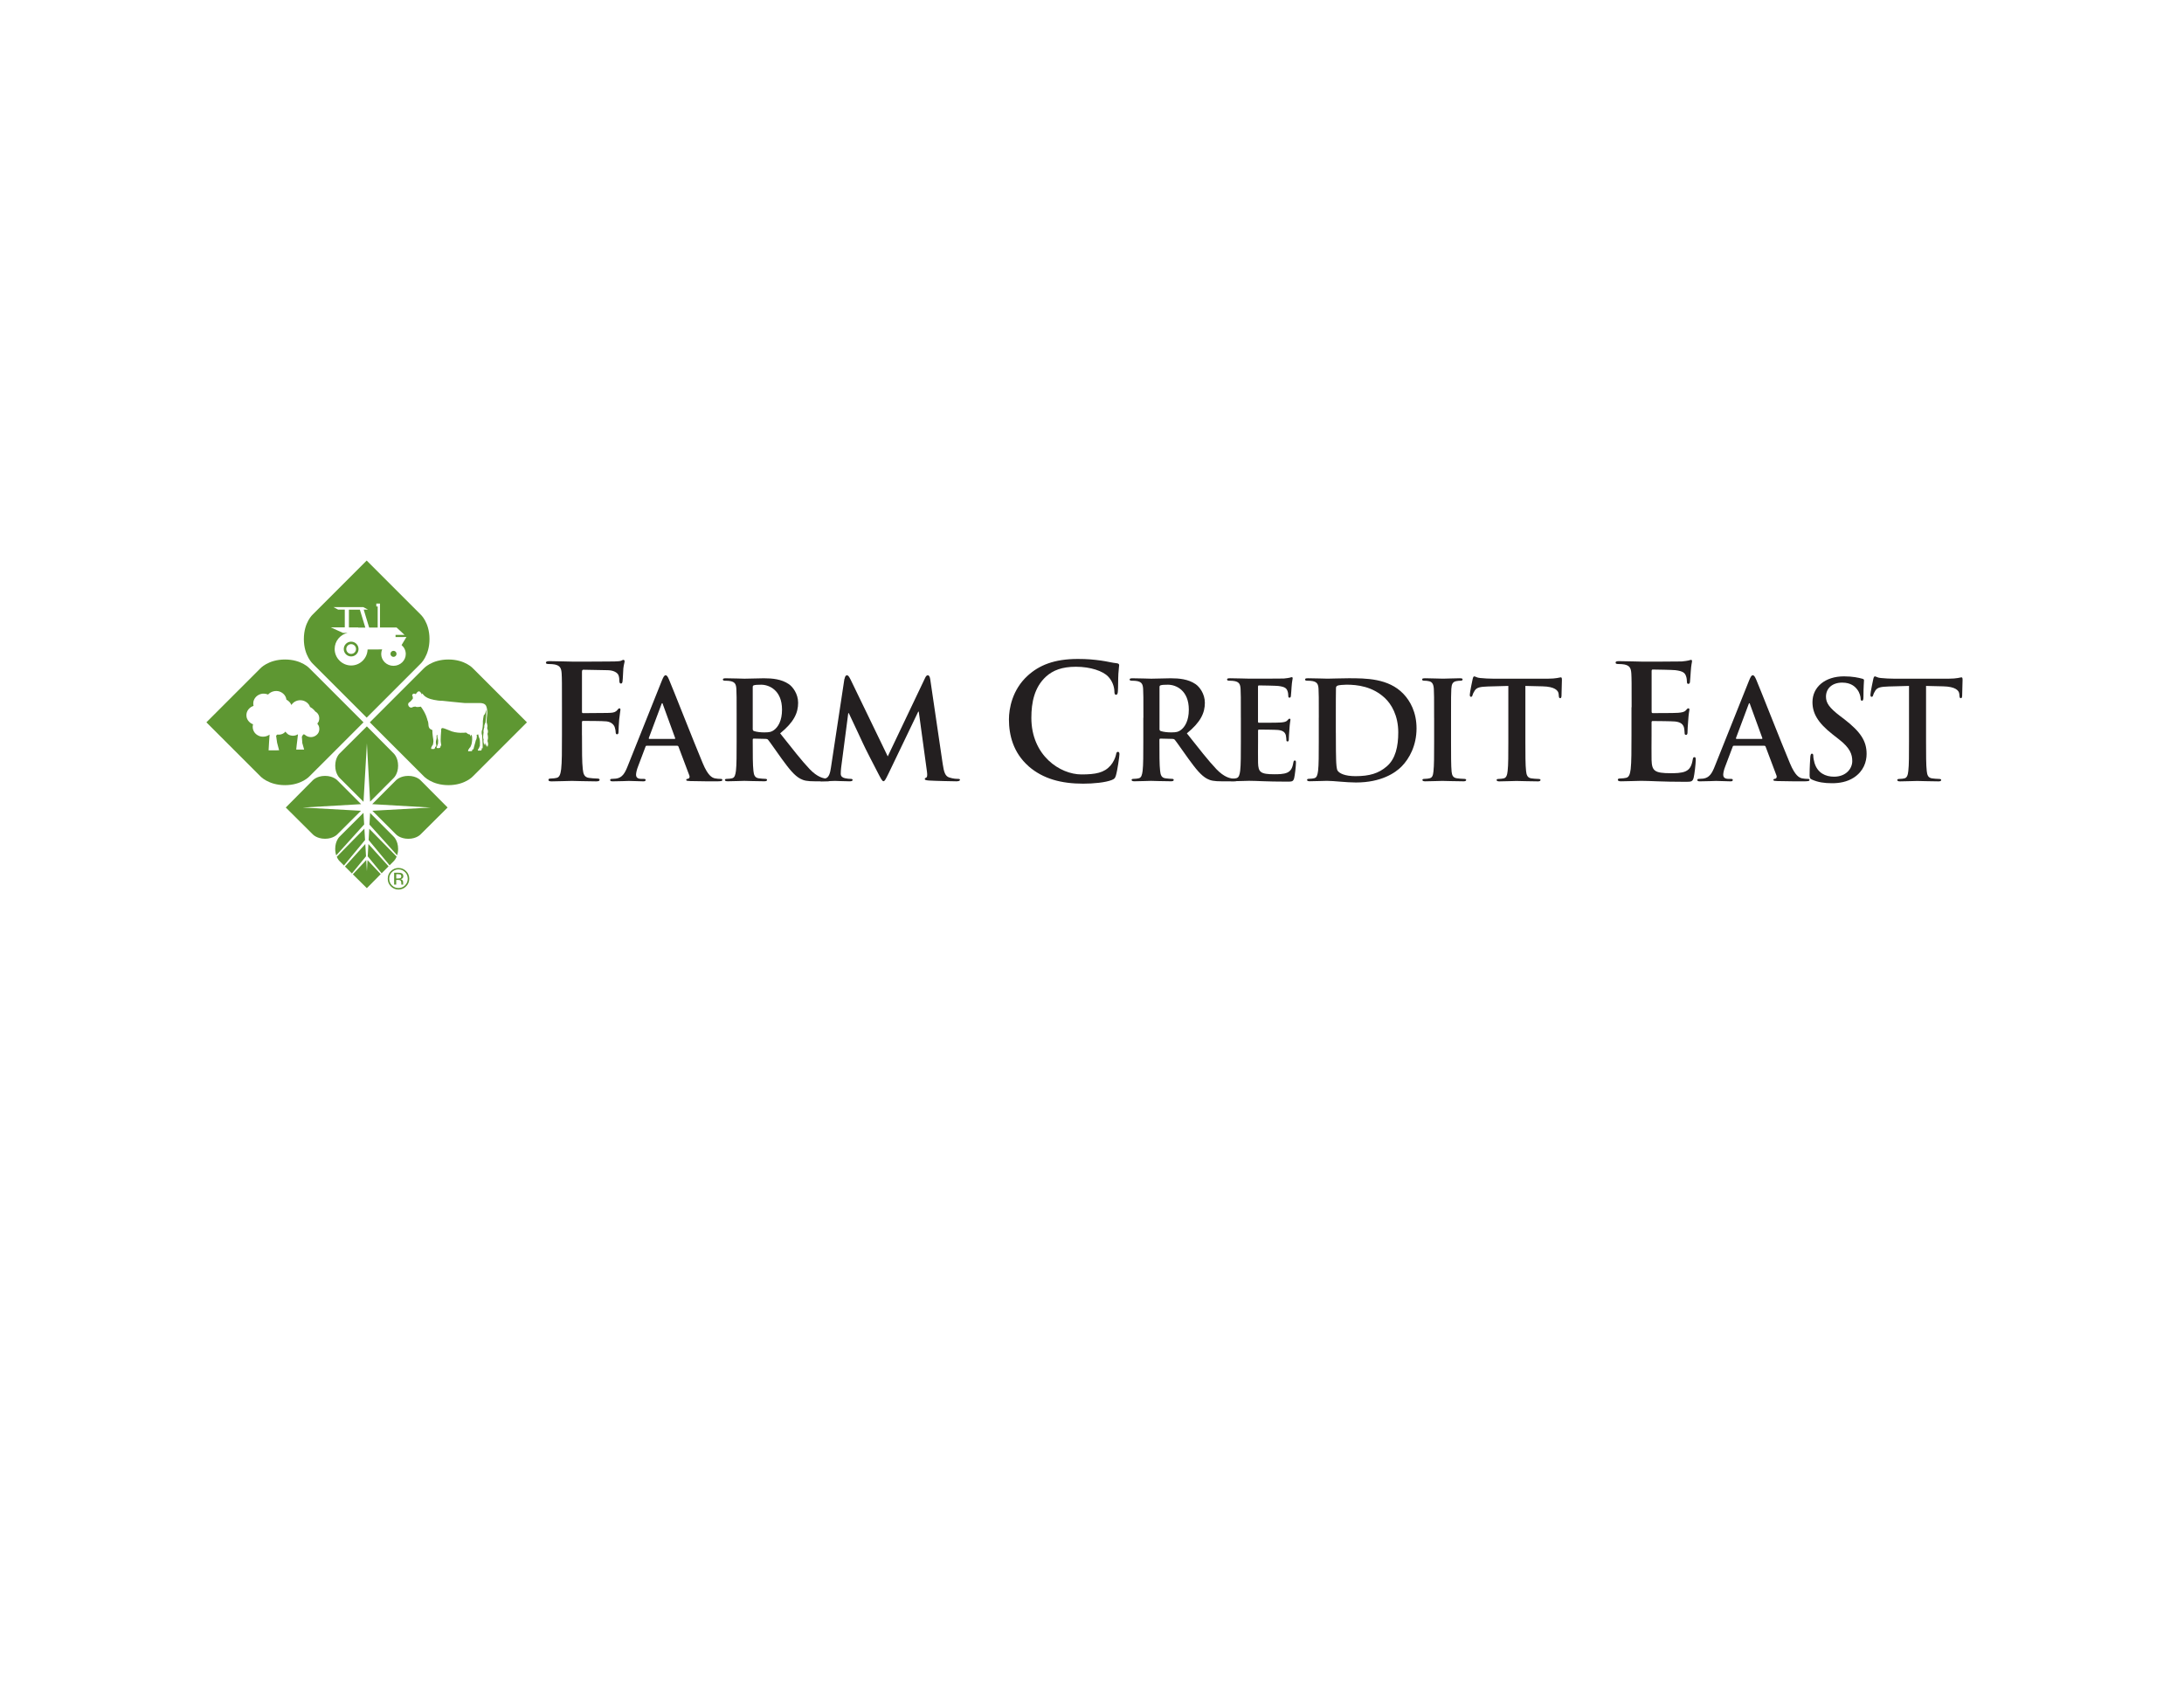 <?xml version="1.0" encoding="UTF-8"?>
<svg id="Layer_1" xmlns="http://www.w3.org/2000/svg" version="1.1" viewBox="0 0 792 612">
  <!-- Generator: Adobe Illustrator 29.8.2, SVG Export Plug-In . SVG Version: 2.1.1 Build 3)  -->
  <defs>
    <style>
      .st0 {
        fill: #231f20;
      }

      .st1 {
        fill: #008265;
      }

      .st2 {
        fill: #5e9732;
      }
    </style>
  </defs>
  <path class="st0" d="M211.05,266.61c0,5.53,0,9.86.29,12.28.17,1.67.52,2.94,2.25,3.17.81.11,2.07.23,2.88.23.75,0,.98.17.98.46,0,.4-.4.57-1.27.57-3.63,0-7.27-.17-8.76-.17s-5.13.17-7.32.17c-.81,0-1.21-.11-1.21-.57,0-.29.23-.46.86-.46.87,0,1.56-.12,2.08-.23,1.15-.23,1.44-1.5,1.67-3.17.29-2.42.29-6.75.29-12.28v-10.15c0-8.77,0-10.38-.11-12.23-.12-1.96-.58-2.88-2.48-3.29-.46-.11-1.44-.17-2.25-.17-.58,0-.98-.11-.98-.46,0-.46.46-.58,1.33-.58,3,0,6.63.17,8.3.17,2.19,0,13.9,0,15.22-.06,1.09-.06,1.79-.06,2.36-.23.35-.12.63-.35.92-.35.23,0,.41.23.41.52,0,.4-.29,1.1-.46,2.59-.06.58-.17,3.98-.29,4.67-.06.46-.17.81-.58.81s-.52-.29-.58-.92c0-.46,0-1.38-.34-2.19-.4-.81-1.61-1.67-3.81-1.73l-8.88-.17c-.35,0-.52.17-.52.81v14.41c0,.35.06.52.4.52l7.38-.06c.98,0,1.79,0,2.59-.06,1.1-.06,1.9-.29,2.48-1.04.29-.35.4-.58.75-.58.23,0,.35.17.35.52s-.29,1.79-.46,3.58c-.12,1.15-.23,3.81-.23,4.21,0,.52,0,1.1-.58,1.1-.35,0-.46-.4-.46-.81s-.12-1.1-.35-1.79c-.29-.81-1.15-1.85-2.94-2.08-1.44-.17-7.55-.17-8.54-.17-.29,0-.4.12-.4.52v4.67Z"/>
  <path class="st0" d="M234.51,270.41c-.25,0-.35.09-.44.39l-2.67,7.07c-.5,1.24-.74,2.42-.74,3.02,0,.89.44,1.53,1.98,1.53h.74c.59,0,.74.1.74.39,0,.4-.3.5-.84.5-1.58,0-3.71-.15-5.24-.15-.54,0-3.26.15-5.83.15-.64,0-.94-.1-.94-.5,0-.3.2-.39.59-.39.44,0,1.14-.05,1.53-.1,2.27-.3,3.21-1.97,4.2-4.45l12.41-31.04c.59-1.43.89-1.98,1.39-1.98.44,0,.74.44,1.23,1.58,1.19,2.72,9.1,22.88,12.26,30.4,1.88,4.45,3.31,5.14,4.35,5.39.74.15,1.48.2,2.08.2.39,0,.64.05.64.39,0,.4-.45.5-2.27.5s-5.39,0-9.34-.1c-.89-.05-1.48-.05-1.48-.4,0-.3.2-.39.69-.44.35-.1.69-.55.45-1.14l-3.95-10.48c-.1-.25-.25-.34-.49-.34h-11.02ZM244.59,267.93c.25,0,.3-.15.25-.3l-4.45-12.21c-.05-.2-.1-.44-.25-.44s-.25.25-.3.44l-4.55,12.16c-.05.2,0,.35.2.35h9.1Z"/>
  <path class="st0" d="M267.13,260.27c0-7.51,0-8.9-.1-10.48-.1-1.68-.49-2.47-2.12-2.82-.4-.1-1.24-.15-1.93-.15-.54,0-.84-.1-.84-.44s.35-.44,1.09-.44c2.62,0,5.73.15,6.77.15,1.68,0,5.44-.15,6.97-.15,3.11,0,6.43.3,9.1,2.13,1.38.94,3.36,3.46,3.36,6.77,0,3.66-1.53,7.02-6.52,11.07,4.4,5.54,7.81,9.94,10.73,13,2.77,2.87,4.8,3.21,5.54,3.36.55.1.99.15,1.38.15s.59.15.59.39c0,.4-.35.49-.94.49h-4.7c-2.77,0-4-.25-5.29-.94-2.13-1.14-4-3.46-6.77-7.27-1.98-2.72-4.25-6.08-4.89-6.82-.25-.3-.54-.35-.89-.35l-4.3-.1c-.25,0-.4.1-.4.4v.69c0,4.6,0,8.5.25,10.58.15,1.43.44,2.52,1.93,2.72.74.1,1.83.2,2.42.2.39,0,.59.15.59.39,0,.34-.35.49-.99.49-2.87,0-6.52-.15-7.27-.15-.94,0-4.05.15-6.03.15-.64,0-.99-.15-.99-.49,0-.25.2-.39.79-.39.74,0,1.33-.1,1.78-.2.99-.2,1.24-1.29,1.43-2.72.25-2.07.25-5.98.25-10.53v-8.7ZM272.96,264.18c0,.54.1.74.44.89,1.04.35,2.52.49,3.76.49,1.98,0,2.62-.2,3.51-.84,1.48-1.09,2.92-3.36,2.92-7.41,0-7.02-4.65-9.04-7.56-9.04-1.23,0-2.12.05-2.62.2-.35.1-.44.3-.44.69v15.02Z"/>
  <path class="st0" d="M306.27,246.14c.15-.84.44-1.29.84-1.29s.69.25,1.33,1.53l13.49,27.88,13.44-28.22c.35-.79.64-1.19,1.09-1.19s.74.49.89,1.53l4.5,30.55c.45,3.11.94,4.55,2.42,4.99,1.43.45,2.42.49,3.06.49.45,0,.79.05.79.35,0,.39-.59.54-1.29.54-1.23,0-8.06-.15-10.04-.29-1.14-.1-1.43-.25-1.43-.54,0-.25.2-.39.54-.54.3-.1.45-.74.25-2.13l-2.97-21.75h-.2l-10.78,22.44c-1.14,2.32-1.38,2.77-1.83,2.77s-.94-.99-1.73-2.48c-1.19-2.27-5.09-9.83-5.69-11.22-.45-1.04-3.41-7.27-5.14-10.97h-.2l-2.57,19.67c-.1.89-.15,1.53-.15,2.32,0,.94.64,1.38,1.48,1.58.89.2,1.58.25,2.08.25.4,0,.74.1.74.35,0,.45-.44.54-1.19.54-2.08,0-4.3-.15-5.19-.15-.94,0-3.31.15-4.89.15-.49,0-.89-.1-.89-.54,0-.25.3-.35.79-.35.4,0,.74,0,1.48-.15,1.38-.3,1.78-2.22,2.03-3.9l4.89-32.23Z"/>
  <path class="st0" d="M373.03,277.85c-5.65-4.96-7.15-11.41-7.15-17.01,0-3.92,1.21-10.73,6.75-15.8,4.15-3.81,9.63-6.11,18.22-6.11,3.58,0,5.71.23,8.36.58,2.19.29,4.04.81,5.77.98.63.06.87.35.87.69,0,.46-.17,1.15-.29,3.17-.11,1.9-.06,5.07-.17,6.23-.06.86-.17,1.33-.69,1.33-.46,0-.58-.46-.58-1.27-.06-1.79-.81-3.81-2.25-5.31-1.9-2.02-6.4-3.57-11.71-3.57-5.02,0-8.3,1.27-10.84,3.57-4.21,3.86-5.31,9.34-5.31,14.94,0,13.72,10.44,20.53,18.16,20.53,5.13,0,8.24-.58,10.55-3.23.98-1.1,1.73-2.77,1.96-3.81.17-.92.29-1.15.75-1.15.4,0,.52.4.52.87,0,.69-.69,5.71-1.27,7.67-.29.98-.52,1.27-1.5,1.67-2.31.92-6.69,1.33-10.38,1.33-7.9,0-14.53-1.73-19.78-6.29"/>
  <path class="st0" d="M414.64,260.27c0-7.51,0-8.9-.1-10.48-.1-1.68-.49-2.47-2.12-2.82-.4-.1-1.24-.15-1.93-.15-.54,0-.84-.1-.84-.44s.35-.44,1.09-.44c2.62,0,5.73.15,6.77.15,1.68,0,5.44-.15,6.97-.15,3.11,0,6.43.3,9.09,2.13,1.38.94,3.36,3.46,3.36,6.77,0,3.66-1.53,7.02-6.53,11.07,4.4,5.54,7.81,9.94,10.73,13,2.77,2.87,4.79,3.21,5.53,3.36.54.1.99.15,1.39.15s.59.15.59.39c0,.4-.35.49-.94.49h-4.7c-2.77,0-4-.25-5.29-.94-2.12-1.14-4-3.46-6.77-7.27-1.98-2.72-4.25-6.08-4.9-6.82-.25-.3-.54-.35-.89-.35l-4.3-.1c-.25,0-.4.1-.4.4v.69c0,4.6,0,8.5.25,10.58.15,1.43.44,2.52,1.93,2.72.74.1,1.83.2,2.42.2.39,0,.59.15.59.39,0,.34-.35.49-.99.49-2.87,0-6.52-.15-7.27-.15-.94,0-4.05.15-6.03.15-.64,0-.99-.15-.99-.49,0-.25.2-.39.79-.39.74,0,1.33-.1,1.78-.2.99-.2,1.24-1.29,1.43-2.72.25-2.07.25-5.98.25-10.53v-8.7ZM420.47,264.18c0,.54.1.74.45.89,1.04.35,2.52.49,3.76.49,1.98,0,2.62-.2,3.51-.84,1.48-1.09,2.92-3.36,2.92-7.41,0-7.02-4.65-9.04-7.56-9.04-1.24,0-2.12.05-2.62.2-.35.1-.45.3-.45.69v15.02Z"/>
  <path class="st0" d="M449.98,260.27c0-7.51,0-8.9-.1-10.48-.1-1.68-.5-2.47-2.13-2.82-.4-.1-1.24-.15-1.93-.15-.54,0-.84-.1-.84-.45s.35-.44,1.09-.44c2.62,0,5.73.15,7.12.15,1.58,0,11.42,0,12.36-.05.94-.1,1.73-.2,2.13-.3.25-.05.54-.2.79-.2s.3.2.3.44c0,.35-.25.94-.4,3.21-.05.49-.15,2.67-.25,3.26-.05.25-.15.54-.5.54s-.44-.25-.44-.69c0-.34-.05-1.19-.3-1.78-.35-.89-.84-1.48-3.31-1.78-.84-.1-6.03-.2-7.02-.2-.25,0-.35.15-.35.5v12.5c0,.35.05.54.35.54,1.09,0,6.77,0,7.91-.1,1.19-.1,1.93-.25,2.37-.74.35-.39.54-.64.79-.64.2,0,.35.1.35.4s-.25,1.08-.39,3.61c-.1.99-.2,2.96-.2,3.31,0,.4,0,.94-.44.94-.35,0-.44-.2-.44-.45-.05-.5-.05-1.14-.2-1.78-.25-.99-.94-1.73-2.77-1.93-.94-.1-5.83-.15-7.02-.15-.25,0-.29.2-.29.49v3.9c0,1.68-.05,6.23,0,7.66.1,3.41.89,4.15,5.93,4.15,1.28,0,3.36,0,4.65-.59,1.29-.59,1.88-1.63,2.22-3.66.1-.55.2-.74.55-.74.39,0,.39.4.39.89,0,1.14-.39,4.5-.64,5.49-.35,1.29-.79,1.29-2.67,1.29-7.47,0-10.78-.3-13.69-.3-1.14,0-4.25.15-6.23.15-.64,0-.99-.15-.99-.5,0-.25.2-.39.79-.39.74,0,1.34-.1,1.78-.2.99-.2,1.24-1.29,1.43-2.72.25-2.08.25-5.98.25-10.53v-8.7Z"/>
  <path class="st0" d="M478.25,260.27c0-7.51,0-8.9-.1-10.48-.1-1.68-.49-2.47-2.12-2.82-.4-.1-1.24-.15-1.93-.15-.54,0-.84-.1-.84-.45s.35-.44,1.09-.44c2.62,0,5.73.15,7.12.15,1.53,0,4.65-.15,7.61-.15,6.18,0,14.43,0,19.82,5.63,2.47,2.57,4.79,6.67,4.79,12.55,0,6.23-2.62,10.97-5.39,13.79-2.27,2.32-7.41,5.83-16.56,5.83-3.61,0-8.06-.6-10.53-.6-1.13,0-4.25.15-6.23.15-.64,0-.99-.15-.99-.5,0-.25.2-.39.79-.39.74,0,1.33-.1,1.78-.2.99-.2,1.24-1.29,1.43-2.72.25-2.07.25-5.98.25-10.53v-8.7ZM484.43,265.71c0,5.24.05,9.04.1,9.98.05,1.24.15,3.21.54,3.76.64.94,2.57,1.98,6.47,1.98,5.04,0,8.41-.99,11.37-3.56,3.16-2.72,4.15-7.22,4.15-12.31,0-6.28-2.62-10.33-4.75-12.36-4.55-4.35-10.18-4.94-14.04-4.94-.99,0-2.82.15-3.21.34-.45.2-.59.45-.59.99-.05,1.68-.05,5.98-.05,9.88v6.23Z"/>
  <path class="st0" d="M520.06,260.27c0-7.51,0-8.9-.1-10.48-.1-1.68-.59-2.52-1.68-2.77-.54-.15-1.19-.2-1.78-.2-.5,0-.79-.1-.79-.5,0-.3.4-.39,1.19-.39,1.88,0,4.99.15,6.43.15,1.24,0,4.15-.15,6.03-.15.64,0,1.04.1,1.04.39,0,.4-.3.5-.79.5s-.89.05-1.48.15c-1.33.25-1.73,1.09-1.83,2.82-.1,1.58-.1,2.97-.1,10.48v8.7c0,4.79,0,8.7.2,10.82.15,1.34.49,2.23,1.98,2.42.69.1,1.78.2,2.52.2.55,0,.79.15.79.39,0,.35-.4.5-.94.5-3.26,0-6.38-.15-7.71-.15-1.14,0-4.25.15-6.23.15-.64,0-.99-.15-.99-.5,0-.25.2-.39.79-.39.74,0,1.33-.1,1.78-.2.99-.2,1.29-1.04,1.43-2.47.25-2.08.25-5.98.25-10.77v-8.7Z"/>
  <path class="st0" d="M547,248.71l-7.37.2c-2.87.1-4.05.34-4.8,1.43-.49.74-.74,1.33-.84,1.73-.1.39-.25.59-.54.59-.35,0-.44-.25-.44-.79,0-.79.94-5.29,1.04-5.68.15-.64.3-.94.59-.94.4,0,.89.5,2.12.59,1.43.15,3.31.25,4.94.25h19.57c3.16,0,4.35-.49,4.74-.49.35,0,.4.3.4,1.04,0,1.04-.15,4.45-.15,5.73-.05.49-.15.79-.45.79-.39,0-.49-.25-.54-.99l-.05-.54c-.1-1.28-1.43-2.67-5.83-2.77l-6.23-.15v20.27c0,4.55,0,8.46.25,10.58.15,1.38.45,2.47,1.93,2.67.69.1,1.78.2,2.52.2.54,0,.79.15.79.39,0,.35-.39.5-.94.5-3.26,0-6.37-.15-7.76-.15-1.14,0-4.25.15-6.23.15-.64,0-.99-.15-.99-.5,0-.25.2-.39.79-.39.74,0,1.34-.1,1.78-.2.99-.2,1.28-1.29,1.43-2.72.25-2.07.25-5.98.25-10.53v-20.27Z"/>
  <path class="st0" d="M591.69,256.46c0-8.76,0-10.38-.11-12.23-.12-1.96-.58-2.88-2.48-3.29-.46-.11-1.44-.17-2.25-.17-.64,0-.98-.11-.98-.52s.4-.52,1.27-.52c3.06,0,6.69.17,8.3.17,1.84,0,13.32,0,14.41-.06,1.1-.12,2.02-.23,2.48-.35.29-.06.63-.23.92-.23s.34.23.34.52c0,.4-.29,1.1-.46,3.75-.06.58-.17,3.11-.29,3.81-.06.29-.17.63-.58.63s-.52-.29-.52-.81c0-.4-.06-1.38-.35-2.08-.4-1.04-.98-1.73-3.86-2.08-.98-.11-7.04-.23-8.19-.23-.29,0-.4.17-.4.58v14.59c0,.4.06.63.4.63,1.27,0,7.9,0,9.22-.11,1.38-.12,2.25-.29,2.77-.87.4-.46.64-.75.92-.75.23,0,.4.12.4.46s-.29,1.27-.46,4.21c-.12,1.15-.23,3.46-.23,3.86,0,.46,0,1.09-.52,1.09-.4,0-.52-.23-.52-.52-.06-.58-.06-1.33-.23-2.08-.29-1.15-1.1-2.02-3.23-2.25-1.09-.11-6.8-.17-8.19-.17-.29,0-.35.23-.35.58v4.56c0,1.96-.06,7.26,0,8.94.12,3.98,1.04,4.84,6.92,4.84,1.5,0,3.92,0,5.42-.69,1.5-.69,2.19-1.9,2.59-4.27.11-.63.23-.86.63-.86.46,0,.46.46.46,1.04,0,1.33-.46,5.25-.75,6.4-.4,1.5-.92,1.5-3.11,1.5-8.71,0-12.57-.35-15.97-.35-1.33,0-4.96.17-7.27.17-.75,0-1.16-.17-1.16-.57,0-.29.23-.46.92-.46.87,0,1.56-.12,2.08-.23,1.15-.23,1.44-1.5,1.67-3.17.29-2.42.29-6.98.29-12.28v-10.15Z"/>
  <path class="st0" d="M628.76,270.41c-.25,0-.35.09-.44.39l-2.67,7.07c-.5,1.24-.74,2.42-.74,3.02,0,.89.44,1.53,1.98,1.53h.74c.59,0,.74.1.74.39,0,.4-.3.5-.84.5-1.58,0-3.71-.15-5.24-.15-.54,0-3.26.15-5.83.15-.64,0-.94-.1-.94-.5,0-.3.2-.39.59-.39.44,0,1.14-.05,1.53-.1,2.27-.3,3.21-1.97,4.2-4.45l12.41-31.04c.59-1.43.89-1.98,1.38-1.98.44,0,.74.44,1.24,1.58,1.19,2.72,9.09,22.88,12.26,30.4,1.88,4.45,3.31,5.14,4.35,5.39.74.15,1.48.2,2.08.2.4,0,.64.05.64.39,0,.4-.45.5-2.28.5s-5.39,0-9.34-.1c-.89-.05-1.48-.05-1.48-.4,0-.3.2-.39.69-.44.35-.1.69-.55.44-1.14l-3.95-10.48c-.1-.25-.25-.34-.5-.34h-11.02ZM638.84,267.93c.25,0,.29-.15.25-.3l-4.45-12.21c-.05-.2-.1-.44-.25-.44s-.25.25-.3.44l-4.55,12.16c-.05.2,0,.35.2.35h9.1Z"/>
  <path class="st0" d="M657.17,282.71c-.79-.35-.94-.6-.94-1.68,0-2.72.2-5.68.25-6.48.05-.74.2-1.28.59-1.28.45,0,.5.44.5.84,0,.64.2,1.68.44,2.52,1.09,3.66,4,4.99,7.07,4.99,4.45,0,6.62-3.01,6.62-5.64,0-2.42-.74-4.74-4.84-7.91l-2.27-1.78c-5.44-4.25-7.32-7.71-7.32-11.71,0-5.44,4.55-9.34,11.42-9.34,3.21,0,5.29.5,6.58.84.44.1.69.25.69.59,0,.64-.2,2.07-.2,5.93,0,1.09-.15,1.48-.54,1.48-.35,0-.5-.3-.5-.89,0-.44-.25-1.98-1.28-3.26-.74-.94-2.17-2.42-5.39-2.42-3.66,0-5.88,2.13-5.88,5.09,0,2.27,1.14,4,5.24,7.12l1.38,1.04c5.93,4.6,8.11,7.91,8.11,12.6,0,2.87-1.09,6.28-4.65,8.6-2.47,1.58-5.24,2.03-7.86,2.03-2.87,0-5.09-.35-7.22-1.28"/>
  <path class="st0" d="M692.27,248.71l-7.36.2c-2.87.1-4.05.34-4.8,1.43-.49.74-.74,1.33-.84,1.73-.1.39-.25.59-.54.59-.34,0-.44-.25-.44-.79,0-.79.94-5.29,1.04-5.68.15-.64.3-.94.59-.94.4,0,.89.5,2.13.59,1.43.15,3.31.25,4.94.25h19.57c3.16,0,4.35-.49,4.74-.49.35,0,.4.3.4,1.04,0,1.04-.15,4.45-.15,5.73-.05.49-.15.79-.44.79-.4,0-.49-.25-.54-.99l-.05-.54c-.1-1.28-1.43-2.67-5.83-2.77l-6.23-.15v20.27c0,4.55,0,8.46.25,10.58.15,1.38.44,2.47,1.93,2.67.69.1,1.78.2,2.52.2.54,0,.79.15.79.39,0,.35-.39.5-.94.5-3.26,0-6.38-.15-7.76-.15-1.14,0-4.25.15-6.23.15-.64,0-.99-.15-.99-.5,0-.25.2-.39.79-.39.74,0,1.34-.1,1.78-.2.99-.2,1.28-1.29,1.43-2.72.25-2.07.25-5.98.25-10.53v-20.27Z"/>
  <path class="st2" d="M142.13,316.23c-.65.66-.98,1.45-.98,2.38s.33,1.74.97,2.4c.65.66,1.45.99,2.38.99s1.73-.33,2.38-.99c.65-.66.98-1.46.98-2.4s-.33-1.72-.98-2.38c-.66-.66-1.45-.99-2.38-.99s-1.72.33-2.37.99M147.27,321.39c-.76.77-1.69,1.15-2.77,1.15s-2-.39-2.76-1.15c-.76-.76-1.13-1.69-1.13-2.77s.38-2,1.14-2.76c.76-.76,1.68-1.14,2.75-1.14s2.01.38,2.77,1.14c.76.76,1.14,1.68,1.14,2.76s-.38,2.01-1.14,2.77M145.24,317.13c-.19-.11-.49-.16-.91-.16h-.64v1.55h.68c.32,0,.56-.03.72-.09.3-.12.44-.34.44-.67,0-.31-.1-.52-.29-.63M144.43,316.45c.53,0,.92.05,1.17.16.44.18.66.55.66,1.09,0,.38-.14.66-.42.85-.15.1-.36.17-.62.2.34.05.58.2.74.42.16.23.23.45.23.66v.31c0,.1,0,.21,0,.32,0,.12.02.19.04.23l.03.05h-.71s0-.03,0-.04c0-.01,0-.03-.01-.05v-.14s-.01-.34-.01-.34c0-.5-.14-.82-.41-.98-.16-.09-.44-.14-.84-.14h-.6v1.69h-.75v-4.29h1.5Z"/>
  <path class="st2" d="M131.81,261.9s-19.5-19.49-19.5-19.49c0,0-2.86-3.28-8.97-3.28s-9.02,3.31-9.02,3.31l-19.46,19.46h.02s-.02.02-.02.02l19.46,19.46s2.91,3.31,9.02,3.31,8.97-3.28,8.97-3.28c0,0,19.49-19.49,19.5-19.49h-.02s.02-.02.02-.02ZM109.68,269.6l.6,2.15v.04h-2.86c-.01-.27.39-3.37.39-3.37l.23-2.05s.01-.07.01-.11c-.14,0-.24.16-.38.18-.98.52-2.37.4-3.24-.2-.36-.25-.68-.6-.91-.96-.72.85-1.84,1.23-2.95,1.06-.15.12-.29.26-.45.42l.37,2.56.72,2.73-2.8.03h-1.01c.05-1.43.33-5.19.36-5.71-.11.01-.2.17-.33.2-1.03.63-2.58.76-3.71.17-1.35-.62-2.1-1.91-2.08-3.28,0-.29.06-.55.13-.84-1.22-.41-2.22-1.59-2.37-2.77-.21-1.4.42-2.69,1.66-3.49.27-.16.57-.31.88-.4-.16-.78-.14-1.66.25-2.36.61-1.29,2.08-2.16,3.57-2.09.53.04.96.13,1.46.32,1.02-1.11,2.65-1.56,4.13-1.1.93.32,1.8,1.01,2.21,1.9.15.34.27.68.3,1.06.82.41,1.49,1.13,1.8,1.92h.02c.85-1.31,2.42-1.95,4.01-1.63,1.21.24,2.41,1.21,2.73,2.35.52.28,1.03.64,1.44,1.08.29.26.42.65.79.78,1.05.76,1.34,2.1.98,3.21-.01.5-.91.91-.28,1.39.59.82.57,2.11.08,2.97-.56.93-1.68,1.56-2.8,1.5-.74-.01-1.58-.33-2.18-.93l-.49-.04-.5.84c.06.83.13,1.62.19,2.48"/>
  <path class="st1" d="M174.75,271.22c0-.05,0-.08,0-.08,0,0-.04,0,0,.08"/>
  <path class="st1" d="M176.07,262.07s0,.04,0,.04c0,0,.07-.1,0-.04"/>
  <path class="st2" d="M191.08,261.9s-19.5-19.49-19.5-19.49c0,0-2.86-3.28-8.97-3.28s-9.02,3.31-9.02,3.31l-19.46,19.46h.02s-.02.02-.02.02l19.46,19.46s2.91,3.31,9.02,3.31,8.97-3.28,8.97-3.28c0,0,19.49-19.49,19.5-19.49h-.02s.02-.02.02-.02ZM176.87,270.89s-.22.1-.25-.55c0,0-.22.21-.16.37.06.16-.26-.57-.08-.92,0,0-.28.37-.22.61,0,0-.27-.78-.14-1.06,0,0-.33.61-.24.83,0,0-.25-.24-.12-.63,0,0-.14.12-.14.25,0,0-.35-.96-.12-1.67,0,0-.33-.35-.14-1.71.2-1.37.1-.78.04-1.23,0,0,.1-.94.31-1.41,0,0,.06-.32,0-.53,0,0,.16-.83.35-1.08.04-.05.07-.08.08-.1.05-.37.55-4.53.21-4.61,0,0-.12,1.45-.81,1.88,0,0-.45,2.02-.33,3.08,0,0-.04,2.04-.39,2.57,0,0-.18.96.12,1.67,0,0,.25,3.83.2,4.3l-.06.41s-.19-.02-.25-.12c0,0,0,0,0-.02,0,.15-.03.45-.06.63,0,0-.21.32-.33.3h-1.06s.02-.53.26-.65l.26-.49s-.02-.22.2-.45c0,0,.06-.06.02-.35,0,0,.2-2.04-.3-2.75,0,0-.31-.98-.31-1.2,0,0-.06.1-.59.2,0,0,.02.2.1.41,0,0,0,1.1-.35,1.49,0,0-.49,1.92-.69,2.51,0,.12-.12.77-.35.92,0,0-.18-.04-.22-.12,0,0-.04.61-.22.68l-1.32.06s-.08-.61.24-.78c0,0,.31-.55.41-.61.1-.06.1-.02.1-.02,0,0,.59-1.2.59-1.77,0,0,.35-1.76-.12-2.79,0,0-.24-.04-.24.39,0,0-.04.18-.18.06,0,0-.14-.46-.12-.55,0,0-.59.04-1.44-.72,0,0-3.42.51-6.15-.81,0,0-1.92-.79-2.2-.79,0,0-.81-.29-.67.92,0,0-.33,3.57-.1,4.45l.14.96s-.22.16-.27,0c-.06-.16.16.65-.33.84,0,0-.67.22-1.06-.02,0,0-.12-.35.12-.53,0,0,.24-.81.33-.85,0,0,.16-1.51-.02-1.8,0,0-.27-.83-.18-1.37,0,0-.1-.2-.19-.2,0,0-.2.47-.1.96,0,0,.04.49-.16,1.02,0,0-.24.8-.02,1.41.02.08.12.82,0,.88,0,0-.24.2-.33.02,0,0,0,.88-.53.88l-.9-.02s-.1-.57.14-.8c0,0,.31-.67.45-.69,0,0,.29-1.17.16-1.78,0,0-.45-2.81-.32-3.49,0,0-.22-.26-.51-.31,0,0-.92-.26-.94-1.77,0,0-.04-1.08-.35-1.59,0,0-.41-2.26-2.4-4.91,0,0-1.61.32-1.91-.02,0,0-.75.02-1,.16,0,0-.83.69-1.59-.43,0,0,.02-.33-.1-.31,0,0-.08-.61.26-.86,0,0,.63-.37,1.08-1.02,0,0,.27-.33.37-.45l-.04-.2.02-.43-.04-.1s-.33-.23-.14-.67c0,0,.14-.33.57-.41,0,0,.51.08.59.2l.12-.08.61-.73s.41-.37.83-.1c0,0,.49.41.75,1.06l.06-.41s.51.43.61.63c0,0,.53.77,2.28,1.34,0,0,2.24.73,4.52.71,0,0,6.92.74,7.94.8,0,0,5.49.02,5.88.02,0,0,1.77-.04,2.12,1.36,0,0,.47,1.26.24,2.92-.24,1.65-.16,2.79-.16,2.79,0,0,.37.94.26,1.67,0,0-.24.12.08.92.31.79-.06,1.47-.06,1.47,0,0,.35,1.38.12,2.02,0,0-.22.65.04,1.14,0,0,.2.69-.04,1.22-.24.53,0,.47,0,.47"/>
  <path class="st2" d="M142.7,235.98c-.61,0-1.1.49-1.1,1.1s.49,1.1,1.1,1.1,1.1-.49,1.1-1.1-.49-1.1-1.1-1.1"/>
  <polygon class="st2" points="126.53 221.06 126.53 227.51 129.86 227.51 129.96 227.56 132.48 227.56 130.5 221.06 126.53 221.06"/>
  <path class="st2" d="M127.34,232.66c-1.48,0-2.68,1.2-2.68,2.68s1.2,2.68,2.68,2.68,2.68-1.2,2.68-2.68-1.2-2.68-2.68-2.68M127.34,237.1c-.98,0-1.77-.79-1.77-1.77s.79-1.77,1.77-1.77,1.77.79,1.77,1.77-.79,1.77-1.77,1.77"/>
  <path class="st2" d="M152.47,222.75l-19.49-19.49v.02s-.02-.02-.02-.02l-19.49,19.49s-3.28,2.86-3.28,8.97,3.31,9.02,3.31,9.02l19.46,19.46v-.02s.02.02.02.02l19.46-19.46s3.31-2.91,3.31-9.02-3.28-8.97-3.28-8.97M147.15,237.13c0,2.37-2,4.29-4.46,4.29s-4.45-1.92-4.45-4.29c0-.59.12-1.15.35-1.66l-5.29.03c-.1,3.22-2.72,5.8-5.96,5.8s-5.98-2.68-5.98-5.98c0-2.87,2.02-5.25,4.71-5.84h-1.7l-4.39-1.99h5.05v-6.45h-2.41l-1.69-.9h10.83l1.69.9h-1.56l1.98,6.5h3.09v-7.63h-.5v-1.06h1.33v8.68h6.03l2.88,2.67h-3.26v.8l3.95-.03-1.77,2.93c.92.79,1.52,1.92,1.52,3.2"/>
  <path class="st2" d="M162.3,292.78l-9.75-9.81s-1.43-1.64-4.49-1.64-4.52,1.66-4.52,1.66l-8.57,8.59s21.18,1.23,21.2,1.23c.02,0-21.14,1.17-21.14,1.17l8.52,8.5s1.46,1.66,4.52,1.66,4.49-1.64,4.49-1.64l9.75-9.7Z"/>
  <path class="st2" d="M103.64,292.79l9.75-9.82s1.43-1.64,4.49-1.64,4.51,1.66,4.51,1.66l8.57,8.59s-21.18,1.23-21.2,1.23c-.02,0,21.14,1.17,21.14,1.17l-8.52,8.49s-1.46,1.66-4.51,1.66-4.49-1.64-4.49-1.64l-9.75-9.7Z"/>
  <path class="st2" d="M133.03,263.38l-9.82,9.77s-1.64,1.43-1.64,4.49,1.66,4.51,1.66,4.51l8.59,8.58s1.23-21.18,1.23-21.2c0-.02,1.17,21.14,1.17,21.14l8.49-8.52s1.66-1.46,1.66-4.51-1.64-4.49-1.64-4.49l-9.69-9.77Z"/>
  <path class="st2" d="M132.06,298.96c-.15-2.49-.25-4.24-.25-4.24l-8.59,8.57s-1.66,1.45-1.66,4.51c0,.94.15,1.72.37,2.35l10.12-11.2Z"/>
  <path class="st2" d="M144.02,310.11c.2-.63.35-1.39.35-2.3,0-3.06-1.66-4.51-1.66-4.51l-8.49-8.52s-.1,1.74-.24,4.22l10.03,11.11Z"/>
  <path class="st2" d="M123.21,312.3l1.52,1.52,7.65-9.23c-.08-1.43-.16-2.84-.24-4.13l-10.02,10.21c.48,1.1,1.08,1.64,1.08,1.64"/>
  <path class="st2" d="M141.29,313.75l1.45-1.45s.62-.55,1.1-1.68l-9.93-10.12c-.07,1.27-.15,2.67-.23,4.09l7.61,9.17Z"/>
  <path class="st2" d="M138.4,316.64l2.51-2.52-7.31-8.09c-.09,1.56-.17,3.09-.25,4.47l5.04,6.13Z"/>
  <path class="st2" d="M133.27,311.87c-.13,2.4-.23,4.06-.22,4.05,0,0-.1-1.67-.24-4.07l-4.86,5.17,5.08,5.02,5.03-5.08-4.79-5.1Z"/>
  <path class="st2" d="M132.73,310.5c-.08-1.38-.17-2.91-.26-4.46l-7.37,8.15,2.52,2.52,5.1-6.21Z"/>
  <path class="st1" d="M133.61,306.46s0,0,0,0"/>
  <path class="st1" d="M131.71,299.45s0,0,0,0"/>
  <path class="st1" d="M133.95,300.76s.01,0,.01,0"/>
</svg>